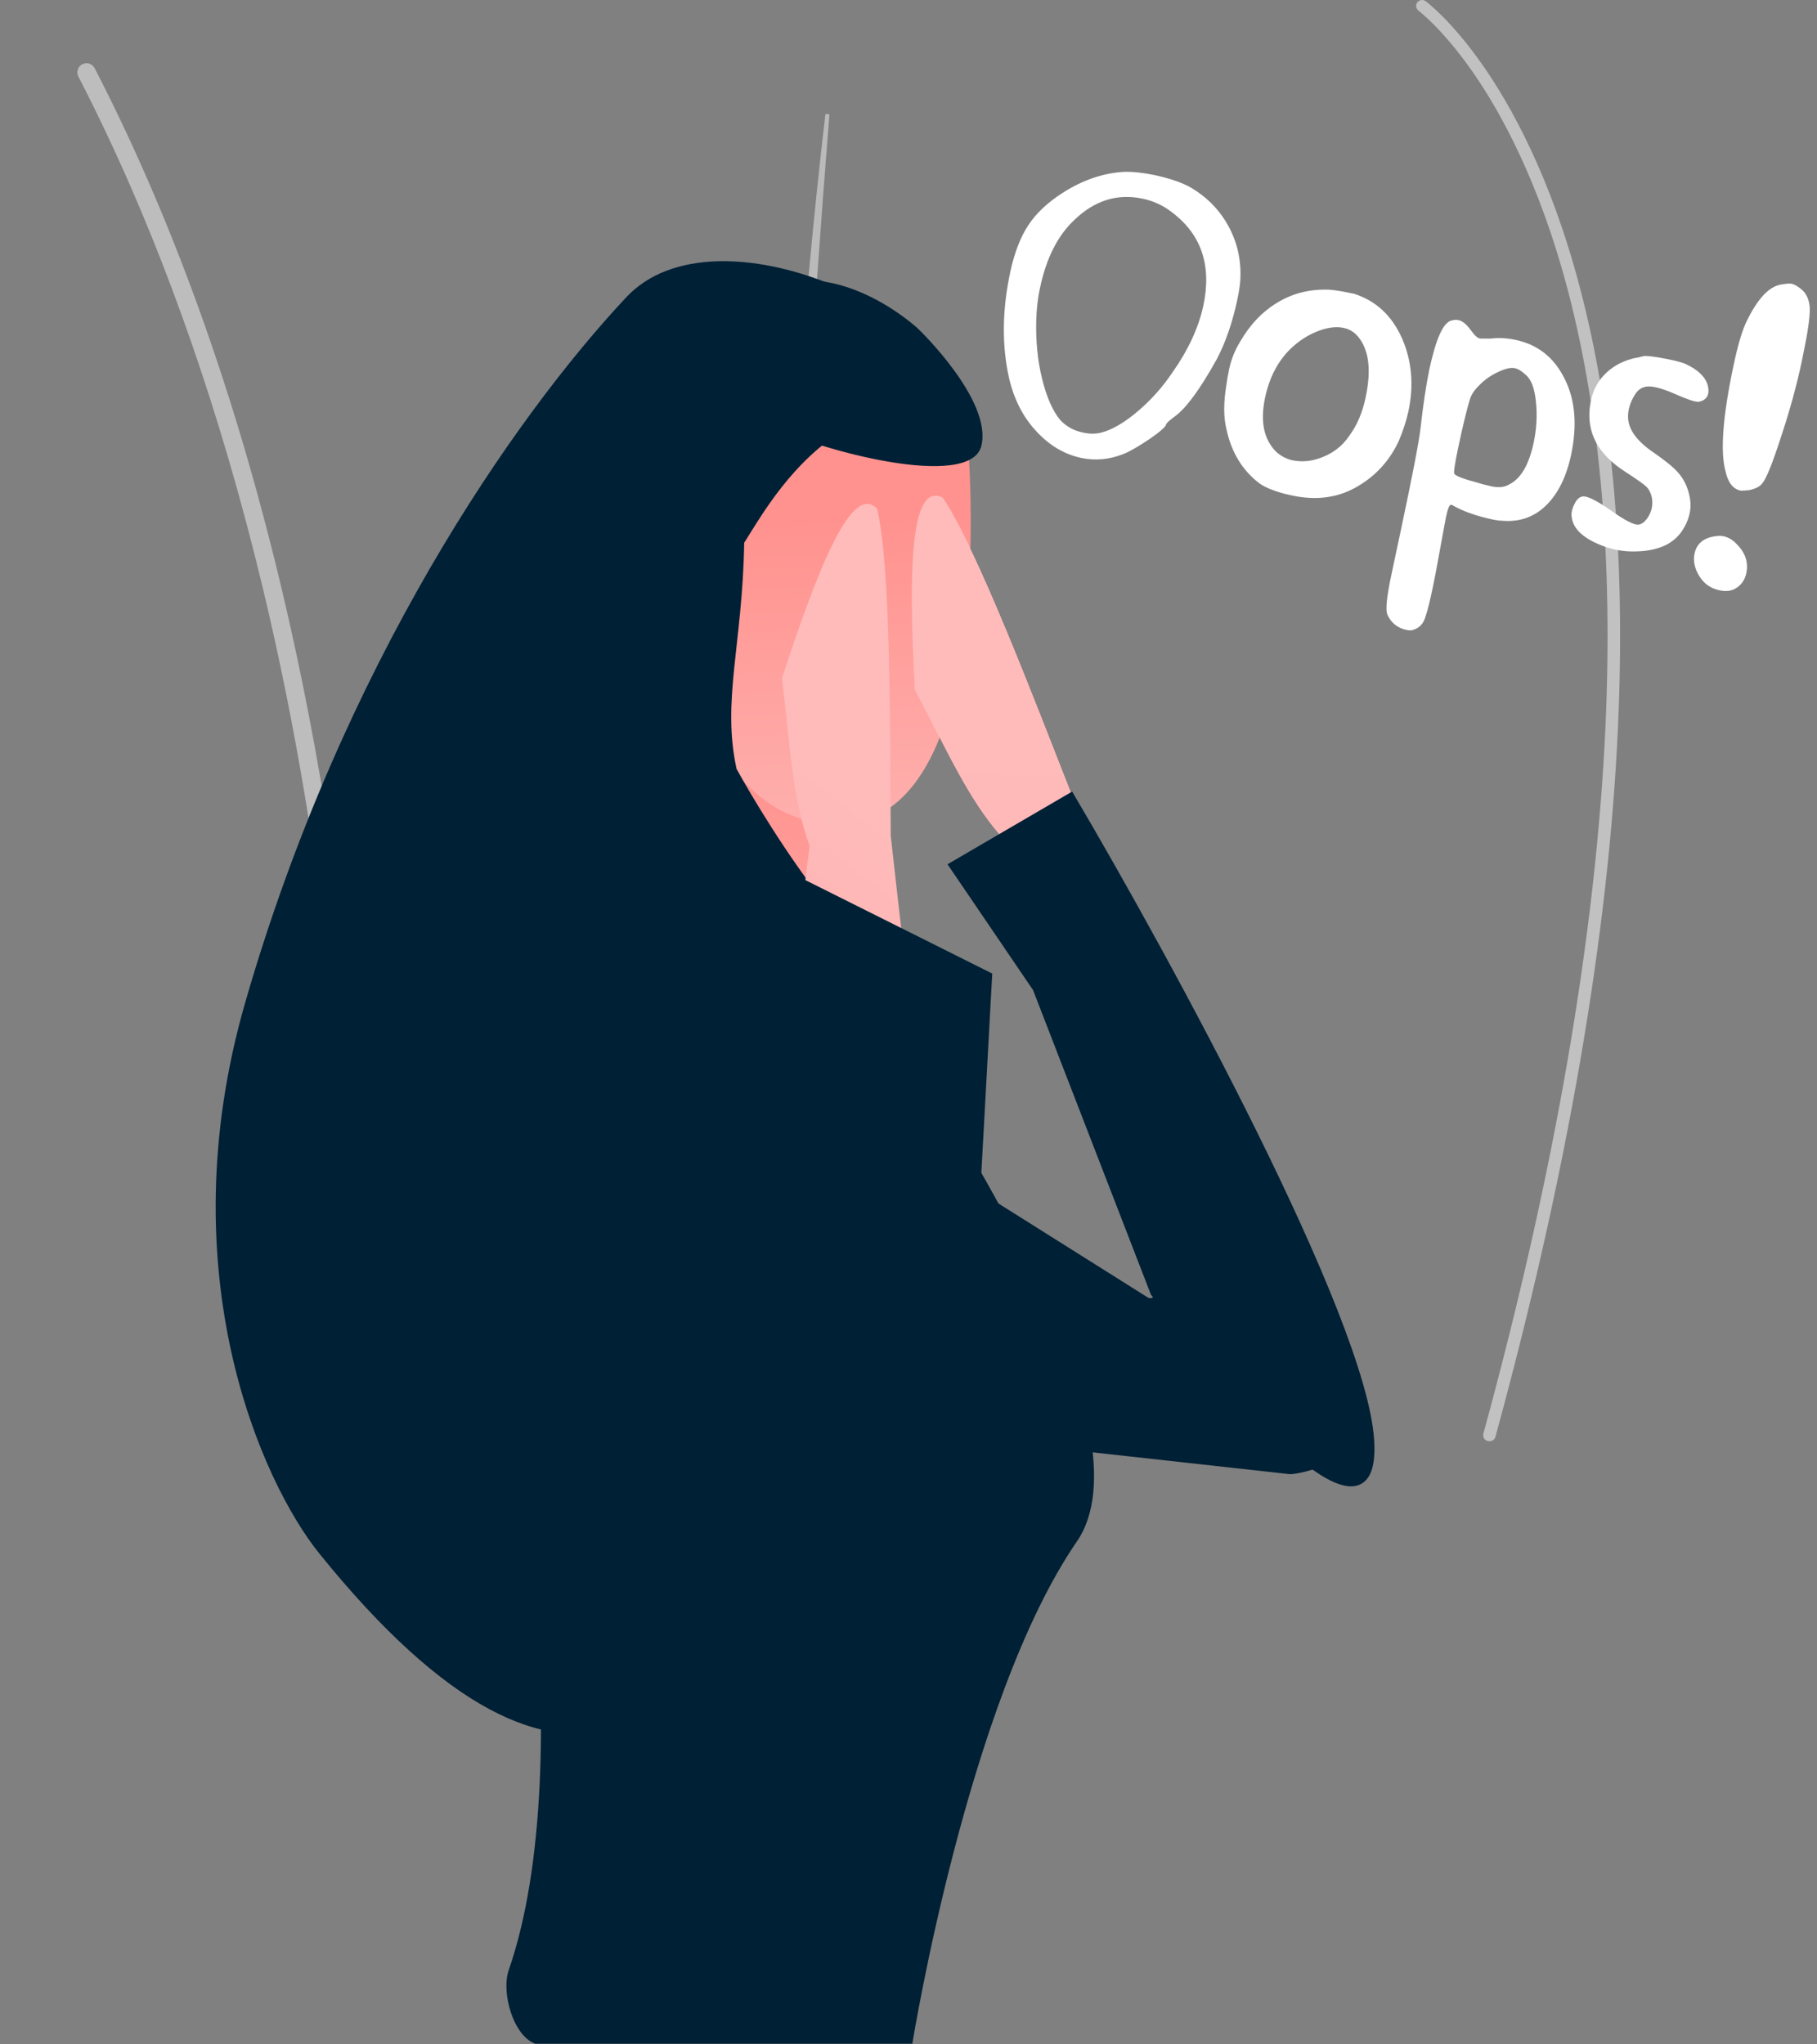 <svg width="240" height="270" viewBox="0 0 240 270" fill="none" xmlns="http://www.w3.org/2000/svg">
<rect x="0" y="0" width="240" height="270" fill="#808080" stroke="none"/>
<g opacity="0.9">
<path opacity="0.57" d="M196.759 190.345C197.124 190.345 197.423 190.112 197.522 189.781C207.012 155.04 212.487 123.485 213.715 95.945C214.71 73.913 213.018 54.403 208.671 37.945C204.822 23.279 199.513 13.822 195.731 8.447C191.616 2.607 188.431 0.251 188.298 0.152C187.933 -0.114 187.469 -0.014 187.203 0.318C186.938 0.683 187.037 1.147 187.369 1.413C187.402 1.446 190.521 3.769 194.503 9.476C198.186 14.752 203.362 24.075 207.145 38.542C211.392 54.834 213.051 74.178 212.056 96.045C210.795 123.386 205.386 154.775 195.93 189.349C195.83 189.781 196.062 190.212 196.494 190.311C196.627 190.311 196.693 190.345 196.759 190.345Z" fill="white"/>
</g>
<g opacity="0.8">
<path opacity="0.57" d="M109.028 15.05C107.369 29.085 106.141 43.187 105.079 57.289C104.814 60.806 104.615 64.357 104.383 67.874L104.051 73.183L103.752 78.492C103.586 82.009 103.354 85.559 103.221 89.076L102.79 99.694C102.591 106.762 102.359 113.829 102.292 120.897C102.259 124.447 102.16 127.964 102.193 131.515L102.259 142.133C102.491 156.268 103.089 170.436 104.383 184.505L104.98 184.438L104.416 173.854L104.25 171.199L104.15 168.545L103.984 163.236L103.819 157.927C103.752 156.168 103.752 154.41 103.752 152.618C103.719 149.101 103.653 145.55 103.653 142.033C103.686 127.898 103.918 113.796 104.449 99.661C104.748 92.594 105.013 85.559 105.378 78.492L105.644 73.216L105.942 67.94C106.141 64.423 106.34 60.873 106.573 57.355C106.971 50.288 107.435 43.254 107.966 36.219C108.464 29.185 108.995 22.117 109.559 15.083L109.028 15.05Z" fill="white"/>
</g>
<g opacity="0.85">
<path opacity="0.57" d="M47.411 207.134C47.975 207.068 48.439 206.636 48.506 206.039C48.539 205.774 50.53 177.736 47.112 139.644C43.96 104.472 35.366 53.274 12.505 9.011C12.206 8.414 11.476 8.181 10.879 8.48C10.281 8.779 10.049 9.509 10.348 10.106C22.89 34.328 39.016 76.501 44.69 139.843C48.108 177.736 46.117 205.575 46.084 205.84C46.05 206.504 46.515 207.068 47.178 207.134C47.278 207.134 47.344 207.134 47.411 207.134Z" fill="white"/>
</g>
<path d="M111.384 146.048L151.566 171.332C152.13 171.697 152.827 171.133 152.628 170.503C144.963 151.324 137.232 131.515 132.222 110.479C127.809 105.468 125.088 99.164 120.841 91.101C120.011 75.771 120.144 63.528 124.524 65.718C129.037 72.354 136.602 92.262 141.745 105.335C158.833 138.251 170.181 157.994 181.13 189.184C182.093 191.373 172.736 194.725 170.347 194.692L113.972 188.454L111.384 146.048Z" fill="#002035"/>
<path d="M115.895 136.393C108.495 134.17 82.415 129.956 61.909 148.802C58.425 151.988 61.578 156.932 62.805 161.511C67.948 180.557 76.774 232.584 67.185 260.224C66.19 263.144 67.783 268.884 70.703 269.913C86.92 269.913 90.164 269.913 120.507 269.913C120.507 269.913 127.807 224.554 142.24 203.584C152.195 189.117 126.546 149.134 120.042 139.445C119.047 137.985 117.587 136.924 115.895 136.393Z" fill="#002035"/>
<path d="M95.554 96.144C95.554 96.144 84.571 127.036 83.709 140.673C83.709 140.673 95.786 146.181 107.167 136.957C107.167 136.957 108.428 106.065 110.154 100.557L95.554 96.144Z" fill="url(#paint0_linear_61_10822)"/>
<path d="M127.84 58.417C127.84 58.417 132.187 107.392 111.548 108.753C90.91 110.113 87.824 75.273 87.824 75.273C87.824 75.273 93.232 53.042 102.954 50.156C112.709 47.236 127.84 58.417 127.84 58.417Z" fill="url(#paint1_linear_61_10822)"/>
<path d="M121.306 43.453C121.306 43.453 131.061 52.81 129.634 58.849C128.207 64.921 107.768 59.28 102.691 56.593L86.532 74.909C86.532 74.909 86.201 48.53 97.482 40.035C108.73 31.574 121.306 43.453 121.306 43.453Z" fill="#002035"/>
<path d="M82.717 39.264C94.643 26.537 127.155 41.952 126.561 54.316C109.935 50.735 101.232 67.13 98.298 71.682C98.083 85.062 95.322 92.557 97.29 101.546C99.127 104.916 104.097 113.261 109.273 119.678C115.744 127.7 109.273 288.354 42.164 205.157C34.615 195.798 22.089 168.151 32.379 132.434C45.241 87.787 67.809 55.173 82.717 39.264Z" fill="#002035"/>
<path d="M56.868 146.944C61.812 143.593 68.481 144.223 72.927 148.238L103.055 175.447C103.454 175.978 104.283 175.745 104.349 175.082C104.117 154.443 104.051 133.174 106.938 111.739C104.648 105.468 104.383 98.633 103.288 89.575C108.066 74.975 112.545 63.627 115.863 67.211C117.688 75.008 117.555 96.31 117.655 110.379C121.736 147.243 125.22 169.74 124.158 202.788C124.258 205.177 114.337 204.911 112.114 204.049L73.823 188.188C62.176 182.05 51.957 174.683 51.459 162.207C51.26 156.301 52.72 149.765 56.868 146.944Z" fill="url(#paint2_linear_61_10822)"/>
<path d="M99.925 165.554L72.483 146.933C66.973 143.194 59.902 142.628 53.868 145.444C46.925 154.557 48.98 164.733 53.82 173.644C58.441 182.15 66.995 187.541 75.983 191.136L117.439 207.718C121.85 209.609 126.798 206.537 127.06 201.745L131.062 128.579L105.114 115.605L99.925 165.554Z" fill="#002035"/>
<path d="M152.626 170.503C144.962 151.324 137.231 131.515 132.22 110.479C127.807 105.468 125.086 99.164 120.839 91.101C120.01 75.771 120.142 63.528 124.522 65.718C129.035 72.354 136.6 92.262 141.743 105.335C158.831 138.251 170.179 157.993 181.129 189.184" fill="url(#paint3_linear_61_10822)"/>
<path d="M136.896 130.525L152.464 170.743C162.411 183.933 182.044 206.291 181.006 190.204C179.969 174.116 154.194 126.849 141.437 105.226L125.868 114.307L136.896 130.525Z" fill="#002035" stroke="#002035"/>
<path d="M163.408 39.692C162.777 42.623 161.89 45.187 160.748 47.386C158.595 51.265 156.778 53.781 155.301 54.902C154.491 55.504 154.043 55.883 154.018 56.08C153.949 56.373 153.233 57.019 151.88 57.955C150.494 58.886 149.338 59.578 148.388 59.962C146.524 60.7 144.664 60.871 142.774 60.469C140.593 59.998 138.628 58.851 136.89 56.964C135.147 55.109 133.964 52.789 133.303 50.032C132.308 45.663 132.361 40.921 133.459 35.842C134.004 33.335 134.789 31.326 135.82 29.749C136.852 28.171 138.365 26.754 140.327 25.493C142.98 23.783 145.704 22.85 148.498 22.695C149.605 22.666 150.959 22.8 152.524 23.128C154.314 23.517 155.825 24.006 157.019 24.622C159.177 25.826 160.878 27.475 162.09 29.564C163.302 31.654 163.888 33.934 163.849 36.403C163.854 37.173 163.715 38.292 163.408 39.692ZM158.943 40.375C160.066 35.098 158.7 31.016 154.882 28.102C153.696 27.152 152.399 26.556 150.934 26.241C147.612 25.528 144.588 26.456 141.89 29.064C139.694 31.132 138.187 34.121 137.363 38.065C137.06 39.431 136.921 40.819 136.873 42.284C136.801 45.017 137.046 47.621 137.649 50.037C138.248 52.485 139.061 54.291 140.021 55.447C140.816 56.314 141.816 56.873 143.022 57.123C143.998 57.344 144.838 57.315 145.566 57.104C146.915 56.737 148.499 55.83 150.255 54.343C152.011 52.855 153.524 51.171 154.835 49.227C156.944 46.245 158.316 43.273 158.943 40.375Z" fill="white"/>
<path d="M186.031 54.335C185.732 55.669 185.305 56.953 184.739 58.288C183.605 60.688 181.927 62.62 179.682 64.013C177.066 65.694 174.029 66.187 170.579 65.424C168.69 65.023 167.253 64.477 166.33 63.827C164.102 62.113 162.627 59.723 161.978 56.6C161.602 55.049 161.609 53.11 161.997 50.785C162.067 50.225 162.182 49.57 162.345 48.788C162.604 47.516 163.088 46.306 163.803 45.124C165.122 42.847 166.775 41.113 168.832 39.897C170.889 38.681 173.127 38.156 175.621 38.265C176.415 38.33 177.202 38.461 177.984 38.625L178.865 38.801C181.726 39.725 183.826 41.657 185.163 44.632C186.495 47.639 186.761 50.882 186.031 54.335ZM180.371 52.53C181.162 48.849 180.826 46.166 179.339 44.41C178.84 43.847 178.252 43.473 177.502 43.313C176.202 43.018 174.621 43.357 172.832 44.305C169.813 46.004 167.901 48.742 167.098 52.521C166.442 55.649 166.918 58.015 168.553 59.656C169.183 60.236 169.937 60.63 170.752 60.798C172.024 61.056 173.378 60.923 174.789 60.33C176.233 59.74 177.385 58.813 178.248 57.515C179.292 56.107 179.969 54.419 180.371 52.53Z" fill="white"/>
<path d="M207.521 60.078C206.89 63.009 205.776 65.244 204.181 66.785C202.585 68.326 200.631 68.986 198.318 68.766C198.116 68.774 197.754 68.729 197.264 68.635C194.951 68.147 193.127 67.486 191.789 66.685L191.657 66.669C191.464 66.611 191.225 67.184 190.98 68.357C190.967 68.456 190.603 70.316 189.952 73.947C189.726 75.223 189.435 76.758 189.05 78.516C188.657 80.339 188.312 81.5 188.041 82.068C187.737 82.632 187.293 82.979 186.7 83.172C186.486 83.28 186.153 83.272 185.762 83.19C184.589 82.944 183.769 82.274 183.266 81.208C182.977 80.571 183.165 78.788 183.805 75.792L185.005 70.156C186.538 62.924 187.444 58.322 187.652 56.375C187.982 53.44 188.363 50.913 188.793 48.793C189.654 44.821 190.586 42.696 191.631 42.358C192.014 42.238 192.351 42.213 192.644 42.283C193.199 42.385 193.71 42.85 194.283 43.623C194.769 44.285 195.156 44.668 195.518 44.713L196.889 44.716C197.975 44.583 199.103 44.656 200.21 44.894C203.141 45.525 205.303 47.231 206.689 50.078C208.082 52.859 208.336 56.2 207.521 60.078ZM202.568 58.494C202.966 56.637 203.059 54.81 202.876 53.048C202.694 51.287 202.244 50.061 201.482 49.465C200.971 49 200.506 48.709 200.049 48.618C199.559 48.524 198.872 48.673 197.951 49.094C197.029 49.514 196.227 50.05 195.54 50.734C194.899 51.323 194.496 51.875 194.262 52.414C194.061 52.958 193.634 54.51 193.044 57.111L192.572 59.293C192.158 61.281 191.987 62.397 192.098 62.577C192.296 62.87 193.317 63.264 195.227 63.768C195.708 63.928 196.26 64.064 196.91 64.211C197.886 64.433 198.664 64.362 199.24 64.032C200.836 63.294 201.933 61.457 202.568 58.494Z" fill="white"/>
<path d="M222.193 70.09C221.042 71.82 219.055 72.743 216.203 72.824C214.557 72.887 212.985 72.625 211.457 72.001C208.909 70.983 207.636 69.655 207.573 68.008C207.568 67.506 207.74 66.926 208.123 66.271C208.414 65.806 208.743 65.579 209.147 65.562C209.752 65.537 210.946 66.153 212.733 67.378C214.512 68.669 215.739 69.289 216.307 69.293C216.809 69.288 217.253 68.942 217.664 68.325C218.079 67.674 218.26 67.028 218.247 66.324L218.226 65.953C218.118 65.204 217.821 64.633 217.434 64.25C217.014 63.864 216.059 63.21 214.605 62.261C211.603 60.317 210.025 57.948 209.94 55.129C209.906 54.322 210 53.565 210.164 52.783C210.472 51.383 211.158 50.164 212.215 49.192C213.271 48.22 214.555 47.577 216.065 47.262C216.201 47.246 216.37 47.233 216.509 47.184C216.649 47.134 216.789 47.085 216.888 47.097L217.098 47.023L217.267 47.01C217.769 47.006 218.691 47.12 220.094 47.395C221.465 47.665 222.404 47.915 222.84 48.17C224.668 49.066 225.599 50.184 225.666 51.53C225.688 52.168 225.429 52.637 224.894 52.905C224.614 53.004 224.404 53.078 224.306 53.066C223.869 53.079 222.906 52.759 221.416 52.106C219.736 51.362 218.509 51.01 217.702 51.043C216.966 51.052 216.349 51.444 215.925 52.16C215.297 53.185 215.005 54.186 215.047 55.194C215.115 56.807 216.293 58.358 218.579 59.879C220.024 60.894 221.058 61.724 221.672 62.436C222.286 63.147 222.751 63.974 223.028 64.978C223.189 65.566 223.288 66.114 223.293 66.616C223.314 67.789 222.937 68.945 222.193 70.09Z" fill="white"/>
<path d="M230.658 75.721C230.494 76.503 230.079 77.154 229.457 77.578C228.832 78.036 228.046 78.172 227.104 77.955C225.931 77.709 225.041 77.064 224.431 76.052C223.821 75.04 223.61 74.044 223.832 73.069C224.065 71.994 224.756 71.277 225.9 70.951C226.624 70.774 227.233 70.716 227.752 70.847C228.303 70.982 228.834 71.282 229.308 71.775C230.532 72.964 230.973 74.256 230.658 75.721ZM238.216 46.601L237.958 47.873C237.323 50.836 236.453 54.072 235.28 57.604C234.139 61.141 233.313 63.212 232.766 63.846C232.446 64.274 231.841 64.567 231.051 64.736C230.442 64.794 230.039 64.811 229.874 64.791C228.898 64.57 228.235 63.718 227.917 62.241C227.203 59.645 227.548 54.973 228.991 48.198C229.556 45.526 230.135 43.558 230.755 42.331C232.144 39.494 233.612 37.904 235.155 37.594C235.908 37.454 236.447 37.42 236.706 37.486C236.998 37.556 237.373 37.769 237.892 38.168C238.592 38.723 238.988 39.575 239.047 40.719C239.068 41.892 238.794 43.83 238.216 46.601Z" fill="white"/>
<defs>
<linearGradient id="paint0_linear_61_10822" x1="94.226" y1="162.343" x2="98.277" y2="100.447" gradientUnits="userSpaceOnUse">
<stop stop-color="#FEBBBA"/>
<stop offset="1" stop-color="#FF928E"/>
</linearGradient>
<linearGradient id="paint1_linear_61_10822" x1="110.275" y1="124.783" x2="107.952" y2="68.644" gradientUnits="userSpaceOnUse">
<stop stop-color="#FEBBBA"/>
<stop offset="1" stop-color="#FF928E"/>
</linearGradient>
<linearGradient id="paint2_linear_61_10822" x1="130.768" y1="119.69" x2="51.668" y2="219.831" gradientUnits="userSpaceOnUse">
<stop stop-color="#FEBBBA"/>
<stop offset="1" stop-color="#FF928E"/>
</linearGradient>
<linearGradient id="paint3_linear_61_10822" x1="151.955" y1="101.449" x2="147.188" y2="229.697" gradientUnits="userSpaceOnUse">
<stop stop-color="#FEBBBA"/>
<stop offset="1" stop-color="#FF928E"/>
</linearGradient>
</defs>
</svg>
